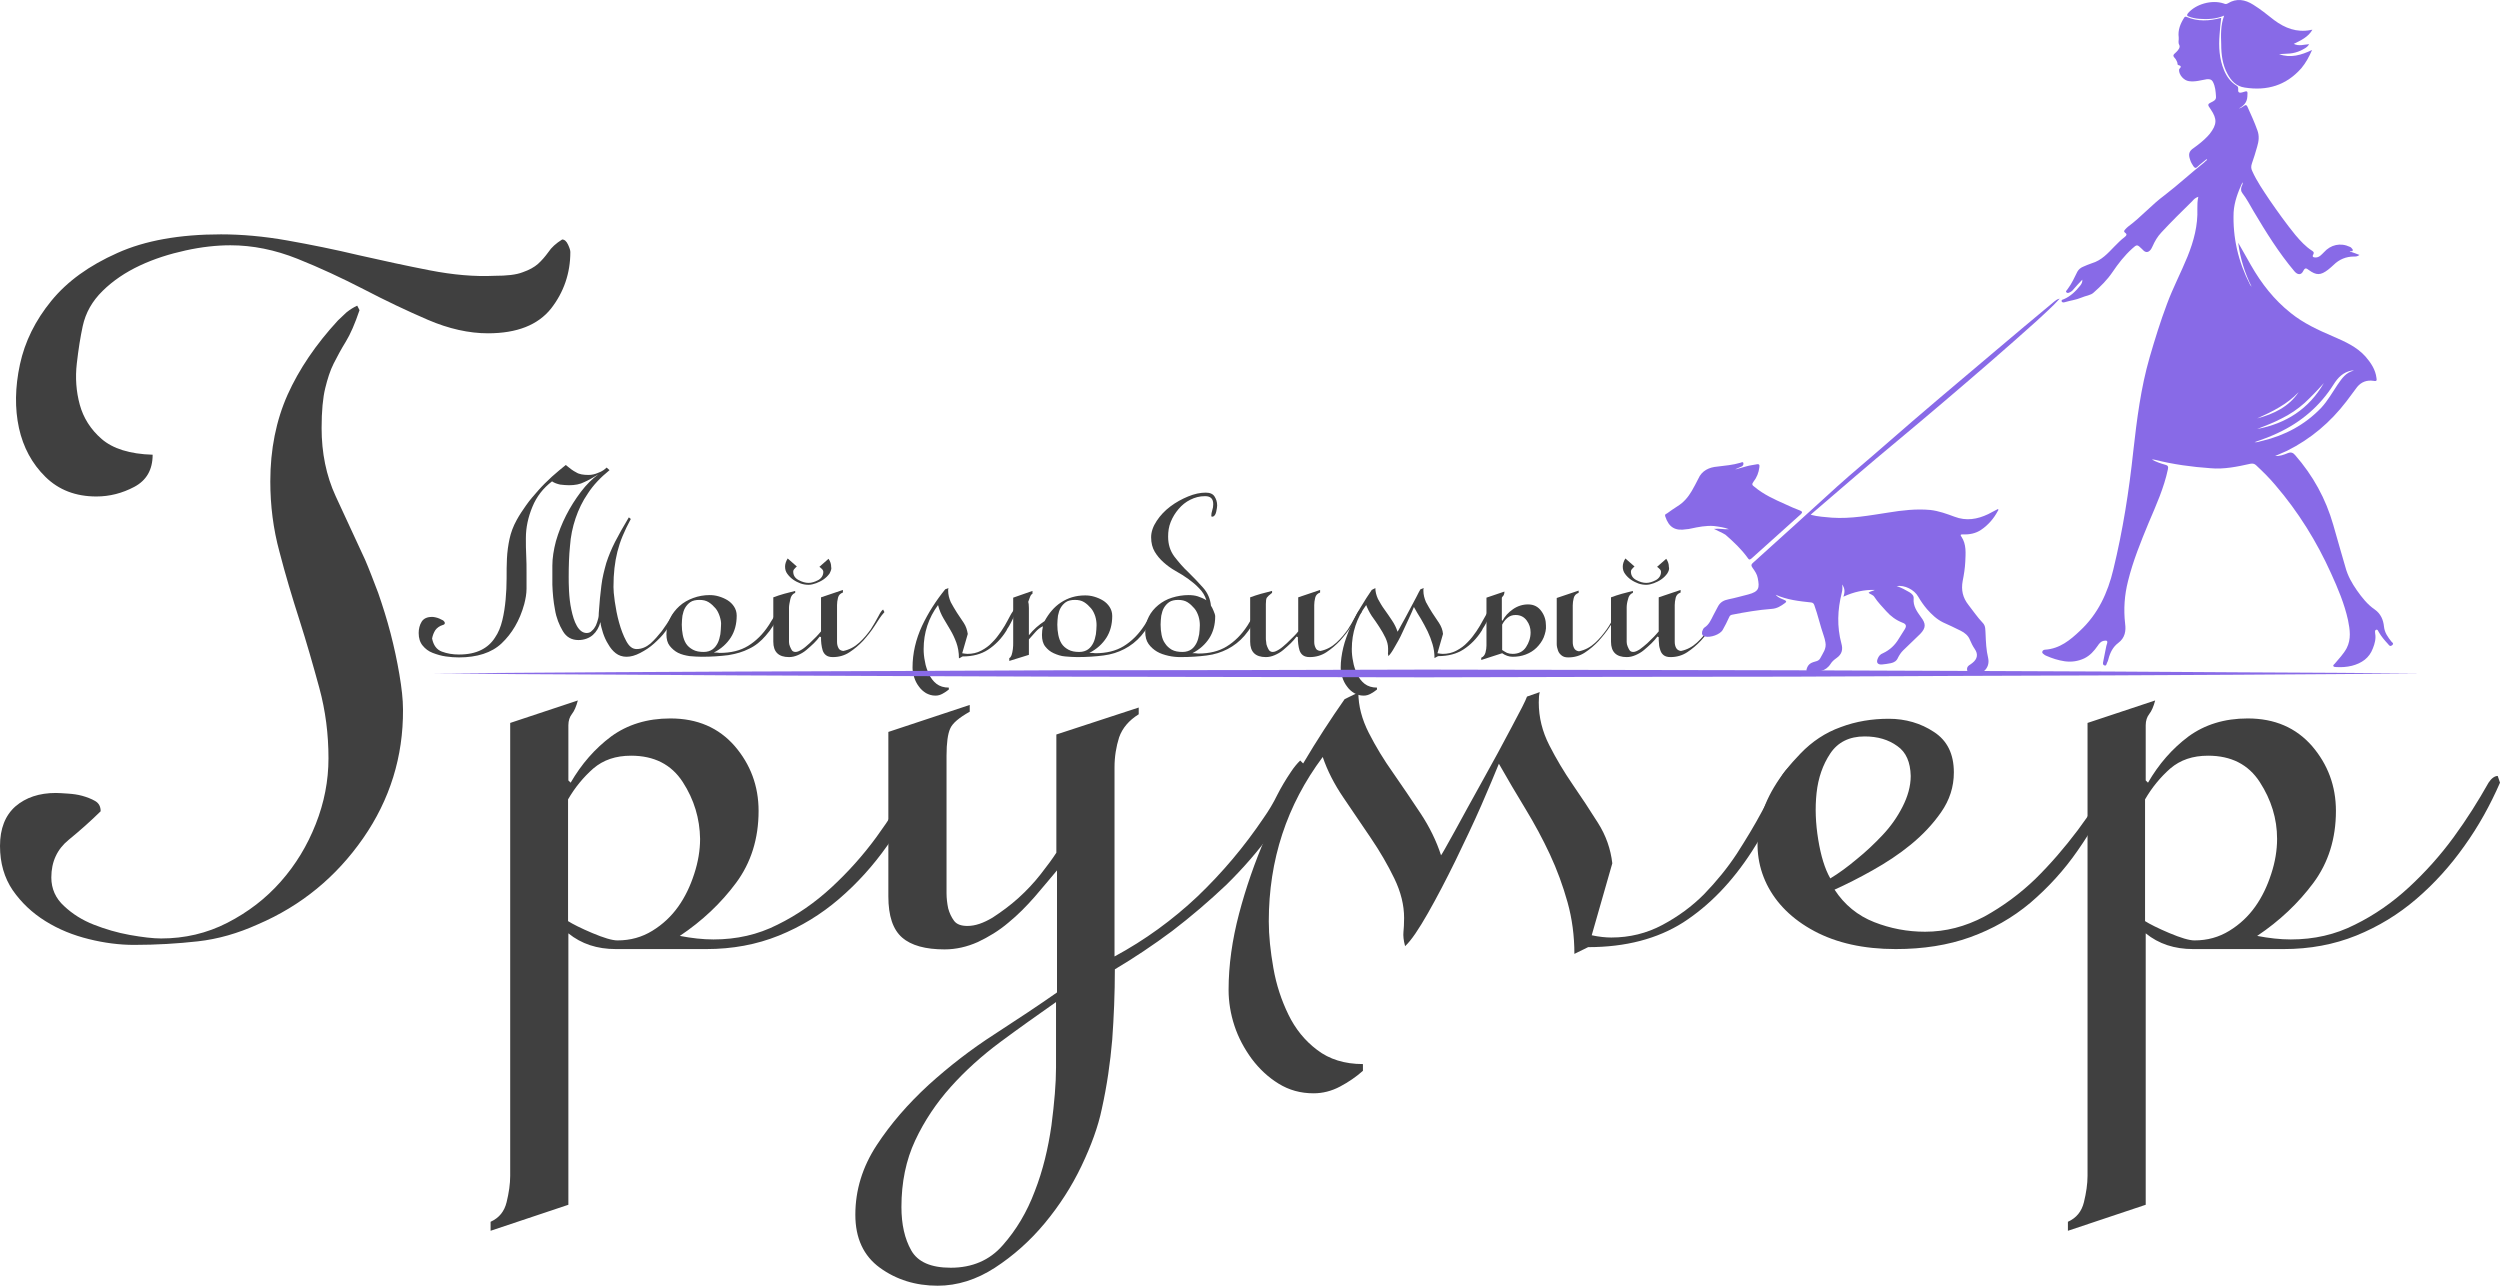 <?xml version="1.0" encoding="UTF-8"?> <svg xmlns="http://www.w3.org/2000/svg" width="140" height="72" viewBox="0 0 140 72" fill="none"> <path d="M20.335 46.942C18.834 49.101 16.875 50.72 14.441 51.763C13.325 52.267 12.208 52.59 11.073 52.716C9.939 52.842 8.749 52.914 7.504 52.914C6.699 52.914 5.839 52.806 4.978 52.59C4.1 52.374 3.295 52.051 2.544 51.583C1.794 51.115 1.19 50.54 0.714 49.856C0.238 49.155 0 48.327 0 47.374C0 46.402 0.293 45.665 0.86 45.161C1.446 44.658 2.196 44.406 3.13 44.406C3.295 44.406 3.532 44.424 3.807 44.442C4.082 44.46 4.356 44.496 4.612 44.568C4.869 44.64 5.107 44.73 5.326 44.855C5.546 44.981 5.637 45.179 5.637 45.431C5.088 45.971 4.484 46.51 3.844 47.032C3.203 47.554 2.874 48.255 2.874 49.137C2.874 49.766 3.112 50.306 3.587 50.738C4.063 51.187 4.612 51.529 5.253 51.781C5.894 52.033 6.571 52.231 7.266 52.357C7.98 52.483 8.566 52.554 9.023 52.554C10.341 52.554 11.586 52.267 12.739 51.673C13.892 51.079 14.88 50.324 15.722 49.37C16.564 48.417 17.205 47.356 17.681 46.151C18.157 44.945 18.395 43.722 18.395 42.463C18.395 41.114 18.23 39.801 17.882 38.524C17.534 37.246 17.168 35.969 16.766 34.71C16.363 33.451 15.979 32.174 15.649 30.897C15.301 29.619 15.137 28.306 15.137 26.957C15.137 25.158 15.466 23.539 16.107 22.1C16.747 20.679 17.681 19.294 18.925 17.945C19.053 17.819 19.218 17.675 19.401 17.495C19.603 17.333 19.804 17.207 20.005 17.117L20.133 17.369C19.877 18.125 19.621 18.718 19.365 19.132C19.108 19.546 18.889 19.96 18.687 20.355C18.486 20.751 18.34 21.219 18.212 21.741C18.083 22.262 18.01 23.018 18.01 23.971C18.01 25.356 18.266 26.633 18.797 27.785C19.328 28.936 19.877 30.123 20.445 31.346C20.664 31.85 20.902 32.48 21.177 33.199C21.433 33.937 21.671 34.692 21.872 35.466C22.073 36.239 22.238 37.013 22.366 37.768C22.494 38.524 22.568 39.171 22.568 39.729C22.586 42.373 21.835 44.783 20.335 46.942ZM30.859 17.279C30.127 18.197 28.955 18.665 27.326 18.665C26.265 18.665 25.13 18.413 23.959 17.909C22.787 17.405 21.579 16.83 20.371 16.2C19.145 15.57 17.919 14.995 16.656 14.491C15.393 13.988 14.148 13.736 12.904 13.736C12.135 13.736 11.293 13.826 10.396 14.024C9.499 14.221 8.639 14.491 7.834 14.869C7.028 15.247 6.333 15.714 5.747 16.29C5.161 16.866 4.795 17.513 4.631 18.269C4.503 18.862 4.393 19.546 4.301 20.355C4.21 21.147 4.265 21.92 4.466 22.658C4.667 23.395 5.07 24.043 5.692 24.583C6.315 25.122 7.266 25.428 8.548 25.464C8.548 26.309 8.2 26.903 7.523 27.263C6.845 27.623 6.132 27.803 5.399 27.803C4.246 27.803 3.295 27.443 2.544 26.705C1.794 25.968 1.3 25.05 1.062 23.971C0.824 22.874 0.842 21.687 1.116 20.409C1.391 19.132 1.977 17.945 2.874 16.848C3.77 15.75 4.997 14.869 6.571 14.168C8.127 13.466 10.067 13.124 12.373 13.124C13.526 13.124 14.771 13.232 16.088 13.466C17.406 13.7 18.742 13.97 20.097 14.293C21.451 14.599 22.769 14.887 24.069 15.139C25.368 15.391 26.576 15.499 27.692 15.445C28.37 15.445 28.901 15.391 29.267 15.247C29.633 15.121 29.925 14.959 30.127 14.779C30.346 14.581 30.529 14.365 30.712 14.114C30.877 13.862 31.134 13.628 31.481 13.412C31.609 13.412 31.719 13.502 31.811 13.7C31.902 13.898 31.939 14.024 31.939 14.114C31.939 15.301 31.573 16.362 30.859 17.279Z" fill="#404040"></path> <path d="M49.675 47.374C48.888 48.489 47.991 49.479 46.984 50.342C45.977 51.206 44.861 51.889 43.616 52.393C42.372 52.896 41.017 53.148 39.553 53.148H34.483C33.44 53.148 32.561 52.86 31.829 52.267V67.467L27.473 68.924V68.42C27.949 68.204 28.242 67.845 28.37 67.323C28.498 66.801 28.571 66.298 28.571 65.848V40.484L32.36 39.225C32.268 39.567 32.158 39.819 32.03 39.981C31.902 40.143 31.829 40.359 31.829 40.61V43.704L31.957 43.83C32.561 42.787 33.312 41.924 34.227 41.24C35.142 40.575 36.24 40.233 37.54 40.233C39.059 40.233 40.248 40.754 41.145 41.78C42.024 42.805 42.481 44.01 42.481 45.413C42.481 46.96 42.06 48.309 41.218 49.443C40.377 50.576 39.333 51.565 38.07 52.411C38.729 52.537 39.352 52.609 39.956 52.609C41.255 52.609 42.445 52.339 43.543 51.781C44.641 51.242 45.648 50.54 46.563 49.694C47.478 48.849 48.32 47.914 49.071 46.888C49.821 45.863 50.462 44.838 51.029 43.83C51.194 43.578 51.377 43.453 51.541 43.453L51.669 43.83C51.12 45.09 50.48 46.277 49.675 47.374ZM38.235 43.794C37.594 42.805 36.624 42.319 35.343 42.319C34.483 42.319 33.788 42.553 33.22 43.039C32.671 43.525 32.195 44.1 31.811 44.766V51.583C32.067 51.745 32.525 51.979 33.165 52.249C33.806 52.519 34.282 52.663 34.575 52.663C35.307 52.663 35.947 52.483 36.533 52.123C37.119 51.763 37.594 51.313 37.979 50.774C38.363 50.234 38.656 49.623 38.876 48.939C39.095 48.273 39.205 47.608 39.205 46.978C39.187 45.845 38.876 44.784 38.235 43.794Z" fill="#404040"></path> <path d="M72.938 43.183C72.553 44.406 71.986 45.539 71.236 46.583C70.485 47.626 69.625 48.615 68.673 49.551C67.703 50.468 66.696 51.331 65.635 52.141C64.573 52.932 63.493 53.652 62.432 54.282C62.432 55.631 62.377 56.944 62.285 58.221C62.175 59.498 61.992 60.793 61.7 62.106C61.498 63.078 61.114 64.139 60.565 65.29C60.016 66.442 59.32 67.521 58.497 68.51C57.673 69.5 56.739 70.327 55.715 70.993C54.69 71.658 53.61 72 52.511 72C51.267 72 50.187 71.658 49.272 70.993C48.357 70.327 47.899 69.338 47.899 68.025C47.899 66.639 48.302 65.344 49.089 64.139C49.876 62.934 50.846 61.819 51.999 60.757C53.152 59.714 54.378 58.761 55.696 57.915C56.996 57.07 58.167 56.296 59.192 55.577V48.741C58.808 49.209 58.387 49.694 57.947 50.216C57.49 50.738 57.014 51.224 56.465 51.673C55.934 52.123 55.367 52.465 54.763 52.752C54.159 53.022 53.536 53.166 52.896 53.166C51.834 53.166 51.029 52.95 50.517 52.501C50.004 52.051 49.748 51.295 49.748 50.198V40.988L54.305 39.477V39.855C53.701 40.197 53.335 40.502 53.207 40.808C53.079 41.096 53.006 41.6 53.006 42.319V49.191C53.006 49.407 53.006 49.676 53.006 50.018C53.006 50.306 53.042 50.594 53.097 50.864C53.17 51.134 53.28 51.367 53.427 51.565C53.573 51.763 53.829 51.853 54.177 51.853C54.616 51.853 55.074 51.691 55.587 51.385C56.081 51.062 56.575 50.702 57.032 50.288C57.49 49.874 57.911 49.425 58.277 48.957C58.643 48.489 58.936 48.094 59.156 47.752V41.132L63.768 39.621V39.999C63.219 40.341 62.853 40.772 62.67 41.294C62.505 41.816 62.413 42.373 62.413 42.967V53.562C64.116 52.645 65.671 51.511 67.062 50.198C68.454 48.867 69.68 47.41 70.76 45.809C71.052 45.395 71.309 44.964 71.528 44.514C71.748 44.082 72.004 43.651 72.297 43.219C72.462 42.967 72.645 42.751 72.81 42.589L73.066 42.841L72.938 43.183ZM59.137 56.116C58.112 56.836 57.069 57.573 56.026 58.347C54.983 59.12 54.049 59.966 53.244 60.865C52.438 61.765 51.761 62.772 51.249 63.869C50.736 64.966 50.48 66.208 50.48 67.593C50.48 68.564 50.663 69.374 51.029 70.021C51.395 70.669 52.127 70.993 53.244 70.993C54.433 70.993 55.422 70.579 56.154 69.733C56.904 68.888 57.508 67.881 57.947 66.711C58.405 65.542 58.698 64.301 58.881 63.024C59.046 61.747 59.137 60.667 59.137 59.786V56.116Z" fill="#404040"></path> <path d="M99.99 44.136C99.825 44.55 99.624 44.981 99.404 45.431C99.184 45.863 98.946 46.295 98.69 46.726C98.434 47.14 98.251 47.464 98.105 47.68C96.988 49.407 95.707 50.72 94.261 51.655C92.815 52.573 91.04 53.04 88.935 53.04L88.166 53.418C88.166 52.411 88.038 51.439 87.781 50.522C87.525 49.605 87.196 48.705 86.793 47.842C86.391 46.978 85.933 46.133 85.42 45.287C84.908 44.442 84.414 43.614 83.938 42.769C83.718 43.309 83.389 44.1 82.95 45.107C82.51 46.115 82.016 47.14 81.504 48.201C80.991 49.245 80.479 50.234 79.966 51.133C79.454 52.033 79.033 52.663 78.685 52.986C78.593 52.645 78.575 52.393 78.593 52.195C78.612 51.997 78.63 51.745 78.63 51.403C78.63 50.684 78.447 49.946 78.081 49.191C77.715 48.435 77.276 47.68 76.763 46.924C76.251 46.169 75.738 45.413 75.226 44.658C74.713 43.902 74.329 43.147 74.073 42.391C72.059 45.089 71.052 48.147 71.052 51.601C71.052 52.393 71.144 53.274 71.309 54.209C71.474 55.163 71.766 56.026 72.151 56.818C72.535 57.609 73.066 58.275 73.761 58.797C74.439 59.318 75.299 59.588 76.324 59.588V59.966C75.939 60.307 75.519 60.595 75.043 60.847C74.567 61.099 74.073 61.225 73.56 61.225C72.828 61.225 72.187 61.045 71.602 60.685C71.016 60.325 70.522 59.858 70.101 59.3C69.68 58.724 69.35 58.113 69.131 57.447C68.911 56.782 68.801 56.098 68.801 55.433C68.801 54.048 69.003 52.627 69.387 51.169C69.771 49.712 70.266 48.291 70.87 46.888C71.474 45.485 72.169 44.118 72.956 42.787C73.743 41.456 74.53 40.251 75.299 39.153L76.068 38.776C76.068 39.531 76.269 40.287 76.653 41.042C77.038 41.798 77.495 42.553 78.008 43.273C78.52 44.01 79.033 44.766 79.545 45.539C80.058 46.313 80.442 47.104 80.698 47.896C80.735 47.86 80.991 47.41 81.467 46.547C81.943 45.683 82.455 44.73 83.041 43.686C83.627 42.643 84.157 41.654 84.652 40.718C85.146 39.801 85.439 39.225 85.512 39.009L86.226 38.758C86.189 38.883 86.171 39.081 86.171 39.333C86.171 40.179 86.372 40.97 86.757 41.726C87.141 42.481 87.58 43.219 88.074 43.938C88.569 44.658 89.044 45.377 89.484 46.079C89.941 46.798 90.198 47.554 90.289 48.345L89.136 52.375C89.557 52.465 89.923 52.501 90.234 52.501C91.259 52.501 92.211 52.267 93.089 51.799C93.968 51.331 94.755 50.756 95.432 50.072C96.109 49.371 96.732 48.615 97.263 47.806C97.793 46.978 98.251 46.223 98.635 45.503C99.02 44.784 99.349 44.19 99.624 43.704C99.898 43.219 100.118 42.967 100.301 42.913V43.165C100.264 43.398 100.173 43.722 99.99 44.136Z" fill="#404040"></path> <path d="M116.353 47.626C115.584 48.741 114.687 49.712 113.699 50.558C112.692 51.403 111.575 52.033 110.331 52.483C109.086 52.932 107.695 53.148 106.158 53.148C104.364 53.148 102.845 52.806 101.6 52.141C100.356 51.475 99.477 50.594 98.946 49.532C98.416 48.453 98.287 47.284 98.562 46.007C98.837 44.73 99.605 43.452 100.832 42.193C101.472 41.528 102.223 41.024 103.083 40.718C103.943 40.394 104.84 40.251 105.773 40.251C106.707 40.251 107.567 40.502 108.299 40.988C109.05 41.474 109.416 42.229 109.416 43.255C109.416 44.064 109.178 44.801 108.702 45.485C108.226 46.169 107.659 46.762 107 47.302C106.341 47.842 105.627 48.309 104.858 48.741C104.09 49.173 103.376 49.532 102.735 49.82C103.284 50.666 104.035 51.277 104.95 51.637C105.865 51.997 106.817 52.177 107.805 52.177C108.958 52.177 110.056 51.889 111.118 51.331C112.161 50.756 113.113 50.054 113.973 49.227C114.833 48.381 115.62 47.464 116.353 46.492C117.085 45.503 117.707 44.568 118.22 43.686L118.421 44.136C117.799 45.341 117.121 46.528 116.353 47.626ZM106.249 41.779C105.755 41.42 105.151 41.24 104.419 41.24C103.559 41.24 102.918 41.564 102.497 42.193C102.076 42.823 101.82 43.56 101.728 44.406C101.637 45.251 101.674 46.115 101.82 47.014C101.966 47.913 102.186 48.651 102.497 49.191C102.973 48.903 103.467 48.543 103.98 48.111C104.492 47.698 104.968 47.248 105.426 46.762C105.883 46.277 106.249 45.755 106.542 45.179C106.835 44.604 107 44.028 107 43.452C106.981 42.679 106.743 42.121 106.249 41.779Z" fill="#404040"></path> <path d="M138.005 47.374C137.218 48.489 136.321 49.479 135.315 50.342C134.308 51.206 133.191 51.889 131.947 52.393C130.702 52.896 129.348 53.148 127.883 53.148H122.814C121.77 53.148 120.892 52.86 120.16 52.267V67.467L115.803 68.924V68.42C116.279 68.204 116.572 67.845 116.7 67.323C116.828 66.801 116.902 66.298 116.902 65.848V40.484L120.69 39.225C120.599 39.567 120.489 39.819 120.361 39.981C120.233 40.143 120.16 40.359 120.16 40.61V43.704L120.288 43.83C120.892 42.787 121.642 41.924 122.557 41.24C123.472 40.575 124.571 40.233 125.87 40.233C127.389 40.233 128.579 40.754 129.476 41.78C130.354 42.805 130.812 44.01 130.812 45.413C130.812 46.96 130.391 48.309 129.549 49.443C128.707 50.576 127.664 51.565 126.401 52.411C127.06 52.537 127.682 52.609 128.286 52.609C129.586 52.609 130.775 52.339 131.874 51.781C132.972 51.242 133.978 50.54 134.894 49.694C135.809 48.849 136.651 47.914 137.401 46.888C138.151 45.863 138.792 44.838 139.359 43.83C139.524 43.578 139.707 43.453 139.872 43.453L140 43.83C139.451 45.09 138.792 46.277 138.005 47.374ZM126.547 43.794C125.907 42.805 124.937 42.319 123.655 42.319C122.795 42.319 122.1 42.553 121.532 43.039C120.983 43.525 120.507 44.1 120.123 44.766V51.583C120.379 51.745 120.837 51.979 121.477 52.249C122.118 52.519 122.594 52.663 122.887 52.663C123.619 52.663 124.259 52.483 124.845 52.123C125.431 51.763 125.907 51.313 126.291 50.774C126.675 50.234 126.968 49.623 127.188 48.939C127.408 48.273 127.517 47.608 127.517 46.978C127.517 45.845 127.188 44.784 126.547 43.794Z" fill="#404040"></path> <path d="M37.649 34.674C37.576 34.89 37.448 35.124 37.265 35.358C37.082 35.61 36.862 35.825 36.624 36.041C36.386 36.257 36.13 36.419 35.855 36.563C35.581 36.707 35.325 36.779 35.087 36.779C34.849 36.779 34.648 36.707 34.483 36.581C34.318 36.455 34.172 36.275 34.062 36.077C33.934 35.879 33.842 35.663 33.769 35.448C33.696 35.214 33.641 35.016 33.623 34.836C33.549 35.124 33.403 35.376 33.202 35.556C33 35.736 32.707 35.843 32.396 35.843C32.012 35.843 31.719 35.681 31.518 35.34C31.316 34.998 31.152 34.602 31.078 34.135C30.987 33.667 30.95 33.217 30.932 32.749C30.932 32.282 30.932 31.922 30.932 31.67C30.932 31.256 31.005 30.789 31.133 30.303C31.28 29.799 31.463 29.332 31.701 28.864C31.939 28.396 32.213 27.965 32.524 27.551C32.836 27.137 33.165 26.813 33.513 26.561C33.238 26.723 32.982 26.885 32.726 26.993C32.488 27.119 32.195 27.173 31.865 27.173C31.701 27.173 31.536 27.155 31.371 27.137C31.206 27.101 31.042 27.047 30.914 26.957C30.419 27.335 30.053 27.803 29.816 28.378C29.578 28.954 29.449 29.529 29.449 30.141C29.449 30.465 29.449 30.789 29.468 31.113C29.486 31.436 29.486 31.742 29.486 32.084C29.486 32.372 29.486 32.678 29.486 32.965C29.486 33.253 29.431 33.541 29.358 33.829C29.102 34.764 28.662 35.484 28.095 36.023C27.528 36.563 26.704 36.815 25.697 36.815C25.459 36.815 25.221 36.797 24.965 36.761C24.709 36.725 24.471 36.653 24.233 36.563C23.995 36.473 23.812 36.329 23.666 36.149C23.519 35.969 23.446 35.736 23.446 35.448C23.446 35.214 23.501 34.998 23.611 34.818C23.721 34.638 23.922 34.548 24.178 34.548C24.233 34.548 24.288 34.548 24.361 34.566C24.434 34.584 24.526 34.602 24.599 34.638C24.672 34.674 24.746 34.71 24.819 34.746C24.874 34.8 24.91 34.836 24.91 34.89C24.91 34.944 24.874 34.98 24.8 34.998C24.617 35.052 24.471 35.16 24.38 35.286C24.288 35.43 24.233 35.574 24.197 35.754C24.27 36.131 24.453 36.383 24.746 36.491C25.038 36.599 25.35 36.653 25.697 36.653C26.21 36.653 26.613 36.563 26.942 36.401C27.271 36.239 27.528 36.005 27.711 35.718C27.912 35.43 28.04 35.106 28.132 34.728C28.223 34.35 28.278 33.973 28.315 33.577C28.351 33.181 28.37 32.785 28.37 32.39C28.37 31.994 28.37 31.634 28.388 31.292C28.406 30.897 28.461 30.519 28.534 30.177C28.608 29.835 28.736 29.476 28.937 29.116C29.083 28.846 29.266 28.576 29.468 28.288C29.669 28 29.907 27.731 30.145 27.461C30.383 27.191 30.639 26.939 30.914 26.687C31.188 26.453 31.426 26.238 31.682 26.04C31.902 26.22 32.085 26.364 32.268 26.453C32.433 26.561 32.671 26.597 32.964 26.597C33.128 26.597 33.311 26.561 33.513 26.471C33.714 26.4 33.861 26.292 33.97 26.184L34.135 26.328C33.623 26.741 33.22 27.173 32.927 27.623C32.616 28.073 32.396 28.54 32.231 29.026C32.067 29.512 31.957 30.033 31.92 30.573C31.865 31.113 31.847 31.688 31.847 32.318C31.847 32.48 31.847 32.749 31.865 33.091C31.884 33.433 31.92 33.793 31.994 34.135C32.067 34.476 32.158 34.8 32.305 35.052C32.451 35.304 32.634 35.448 32.854 35.448C32.964 35.448 33.074 35.412 33.147 35.322C33.238 35.25 33.311 35.142 33.366 35.034C33.421 34.908 33.458 34.8 33.494 34.656C33.531 34.53 33.531 34.422 33.531 34.332C33.568 33.739 33.623 33.235 33.678 32.785C33.732 32.336 33.842 31.922 33.952 31.526C34.08 31.131 34.245 30.735 34.446 30.339C34.648 29.943 34.904 29.494 35.215 28.972L35.325 29.062C35.142 29.404 34.995 29.709 34.867 30.015C34.739 30.321 34.648 30.609 34.574 30.897C34.501 31.184 34.446 31.49 34.41 31.814C34.373 32.138 34.355 32.48 34.355 32.875C34.355 33.037 34.373 33.307 34.428 33.685C34.483 34.063 34.556 34.458 34.666 34.854C34.776 35.25 34.904 35.592 35.069 35.897C35.233 36.203 35.416 36.347 35.654 36.347C35.929 36.347 36.185 36.239 36.423 36.041C36.661 35.825 36.862 35.592 37.063 35.34C37.246 35.088 37.411 34.836 37.558 34.602C37.686 34.368 37.796 34.242 37.887 34.206L37.649 34.674Z" fill="#404040"></path> <path d="M42.884 35.592C42.61 35.915 42.298 36.167 41.951 36.329C41.603 36.509 41.219 36.617 40.779 36.689C40.34 36.743 39.864 36.779 39.297 36.779C39.077 36.779 38.858 36.761 38.62 36.743C38.382 36.707 38.162 36.653 37.979 36.563C37.796 36.473 37.631 36.329 37.503 36.167C37.375 36.005 37.32 35.789 37.32 35.52C37.32 35.196 37.393 34.908 37.521 34.638C37.65 34.368 37.833 34.134 38.052 33.937C38.272 33.739 38.528 33.595 38.821 33.487C39.114 33.379 39.425 33.325 39.736 33.325C39.901 33.325 40.066 33.343 40.249 33.397C40.432 33.451 40.596 33.523 40.743 33.613C40.889 33.703 41.017 33.829 41.109 33.972C41.2 34.116 41.255 34.278 41.255 34.476C41.255 34.944 41.145 35.358 40.926 35.699C40.706 36.041 40.395 36.329 39.974 36.545C40.029 36.545 40.084 36.545 40.139 36.545C40.194 36.545 40.249 36.563 40.303 36.563C40.926 36.563 41.457 36.437 41.896 36.167C42.335 35.897 42.719 35.52 43.049 35.016C43.067 34.998 43.104 34.926 43.159 34.836C43.214 34.746 43.287 34.638 43.342 34.548C43.397 34.44 43.47 34.35 43.525 34.278C43.58 34.188 43.616 34.152 43.635 34.134C43.653 34.152 43.653 34.188 43.671 34.224C43.69 34.26 43.69 34.296 43.671 34.332C43.433 34.854 43.177 35.268 42.884 35.592ZM40.303 34.512C40.249 34.35 40.175 34.188 40.066 34.062C39.956 33.937 39.828 33.811 39.681 33.721C39.535 33.631 39.37 33.595 39.169 33.595C38.967 33.595 38.784 33.631 38.656 33.721C38.528 33.811 38.437 33.919 38.363 34.044C38.29 34.17 38.254 34.314 38.217 34.476C38.199 34.638 38.18 34.8 38.18 34.98C38.18 35.178 38.199 35.376 38.235 35.556C38.272 35.735 38.327 35.897 38.418 36.041C38.51 36.185 38.638 36.293 38.803 36.383C38.967 36.473 39.169 36.509 39.407 36.509C39.608 36.509 39.773 36.455 39.901 36.365C40.029 36.275 40.12 36.149 40.194 36.005C40.267 35.861 40.303 35.699 40.34 35.52C40.358 35.34 40.377 35.178 40.377 35.016C40.395 34.854 40.358 34.692 40.303 34.512Z" fill="#404040"></path> <path d="M48.979 35.052C48.796 35.34 48.576 35.61 48.338 35.879C48.1 36.131 47.844 36.347 47.569 36.527C47.295 36.707 46.984 36.797 46.636 36.797C46.471 36.797 46.343 36.761 46.252 36.689C46.16 36.617 46.105 36.527 46.069 36.419C46.032 36.311 46.014 36.185 45.995 36.059C45.977 35.933 45.977 35.807 45.977 35.681L45.904 35.646C45.812 35.772 45.703 35.897 45.575 36.023C45.446 36.149 45.3 36.275 45.154 36.401C45.007 36.527 44.842 36.617 44.678 36.689C44.513 36.761 44.348 36.797 44.184 36.797C43.598 36.797 43.305 36.509 43.305 35.933V33.451C43.506 33.379 43.708 33.307 43.909 33.253C44.11 33.199 44.33 33.145 44.531 33.091V33.199C44.385 33.253 44.293 33.379 44.257 33.559C44.22 33.739 44.184 33.901 44.184 34.027V35.736C44.184 35.789 44.184 35.861 44.184 35.951C44.184 36.041 44.202 36.113 44.238 36.203C44.275 36.293 44.312 36.365 44.348 36.419C44.385 36.473 44.458 36.509 44.55 36.509C44.659 36.509 44.769 36.455 44.916 36.365C45.062 36.275 45.19 36.149 45.337 36.023C45.465 35.897 45.593 35.772 45.721 35.646C45.831 35.52 45.922 35.43 45.977 35.358V33.451L47.203 33.037V33.181C47.057 33.235 46.965 33.325 46.929 33.469C46.892 33.613 46.874 33.757 46.874 33.883V35.933C46.874 36.059 46.892 36.167 46.947 36.275C46.984 36.383 47.094 36.437 47.222 36.455C47.569 36.383 47.862 36.221 48.119 35.987C48.375 35.754 48.576 35.502 48.759 35.25C48.924 34.98 49.07 34.746 49.18 34.53C49.29 34.314 49.382 34.17 49.455 34.135L49.528 34.279C49.327 34.494 49.162 34.764 48.979 35.052ZM46.453 32.12C46.361 32.246 46.252 32.354 46.124 32.444C45.995 32.534 45.849 32.605 45.703 32.66C45.556 32.714 45.41 32.749 45.282 32.749C45.135 32.749 45.007 32.731 44.842 32.678C44.696 32.623 44.55 32.552 44.421 32.462C44.293 32.372 44.184 32.264 44.092 32.138C44 32.012 43.964 31.886 43.964 31.724C43.964 31.58 44.019 31.418 44.11 31.274L44.623 31.724C44.586 31.76 44.531 31.796 44.495 31.85C44.44 31.904 44.421 31.958 44.421 32.012C44.421 32.21 44.513 32.372 44.714 32.48C44.916 32.588 45.099 32.642 45.282 32.642C45.446 32.642 45.629 32.588 45.831 32.48C46.014 32.372 46.105 32.21 46.105 32.03C46.105 31.976 46.087 31.922 46.032 31.868C45.977 31.814 45.941 31.778 45.886 31.742L46.398 31.292C46.508 31.454 46.545 31.598 46.545 31.742C46.581 31.85 46.526 31.976 46.453 32.12Z" fill="#404040"></path> <path d="M56.831 34.386C56.794 34.494 56.739 34.62 56.684 34.728C56.63 34.854 56.556 34.962 56.502 35.07C56.428 35.178 56.373 35.268 56.355 35.322C56.062 35.789 55.714 36.131 55.33 36.383C54.946 36.635 54.47 36.761 53.902 36.761L53.701 36.869C53.701 36.527 53.646 36.239 53.555 35.987C53.463 35.736 53.353 35.502 53.225 35.286C53.097 35.07 52.969 34.854 52.841 34.638C52.713 34.422 52.603 34.17 52.53 33.883C51.999 34.602 51.724 35.43 51.724 36.347C51.724 36.563 51.743 36.797 51.798 37.049C51.834 37.3 51.926 37.534 52.017 37.75C52.127 37.966 52.255 38.146 52.438 38.29C52.621 38.434 52.859 38.506 53.134 38.506V38.614C53.024 38.704 52.914 38.776 52.786 38.847C52.658 38.919 52.53 38.955 52.383 38.955C52.182 38.955 52.017 38.901 51.852 38.812C51.706 38.721 51.56 38.596 51.45 38.434C51.34 38.29 51.248 38.11 51.194 37.93C51.139 37.75 51.102 37.57 51.102 37.39C51.102 36.581 51.285 35.807 51.633 35.052C51.981 34.314 52.42 33.631 52.932 33.001L53.115 32.929C53.097 32.965 53.097 33.019 53.097 33.073C53.097 33.307 53.152 33.505 53.243 33.721C53.353 33.919 53.463 34.117 53.591 34.314C53.719 34.512 53.847 34.692 53.976 34.89C54.104 35.088 54.159 35.286 54.195 35.502L53.884 36.581C53.994 36.599 54.104 36.617 54.177 36.617C54.452 36.617 54.708 36.563 54.946 36.437C55.184 36.311 55.385 36.167 55.568 35.969C55.751 35.789 55.916 35.574 56.062 35.358C56.209 35.142 56.337 34.926 56.428 34.746C56.538 34.548 56.611 34.386 56.703 34.261C56.776 34.135 56.831 34.063 56.886 34.045V34.117C56.904 34.188 56.886 34.278 56.831 34.386Z" fill="#404040"></path> <path d="M63.914 35.592C63.64 35.915 63.31 36.167 62.962 36.347C62.615 36.527 62.23 36.653 61.791 36.707C61.37 36.761 60.876 36.797 60.327 36.797C60.107 36.797 59.888 36.779 59.65 36.761C59.412 36.743 59.21 36.671 59.009 36.581C58.808 36.491 58.661 36.365 58.533 36.203C58.405 36.041 58.35 35.825 58.35 35.556C58.35 35.394 58.368 35.232 58.405 35.07C58.24 35.142 58.094 35.268 57.984 35.394C57.856 35.538 57.746 35.663 57.618 35.807V36.671L56.52 37.013V36.851C56.575 36.833 56.611 36.779 56.648 36.689C56.684 36.581 56.703 36.473 56.721 36.347C56.739 36.221 56.739 36.095 56.739 35.987C56.739 35.861 56.739 35.789 56.739 35.754V33.469L57.819 33.091V33.253C57.764 33.271 57.709 33.343 57.673 33.451C57.636 33.559 57.6 33.649 57.581 33.703C57.6 33.757 57.618 33.865 57.618 34.045C57.618 34.206 57.618 34.404 57.618 34.602C57.618 34.8 57.618 34.998 57.618 35.178C57.618 35.358 57.618 35.502 57.618 35.574C57.874 35.25 58.167 34.998 58.496 34.782C58.734 34.35 59.027 33.991 59.412 33.739C59.796 33.487 60.235 33.343 60.766 33.343C60.931 33.343 61.096 33.361 61.279 33.415C61.462 33.469 61.626 33.541 61.773 33.631C61.919 33.721 62.047 33.847 62.139 33.991C62.23 34.135 62.285 34.296 62.285 34.494C62.285 34.962 62.175 35.376 61.956 35.718C61.736 36.059 61.425 36.347 61.004 36.563C61.059 36.563 61.114 36.563 61.169 36.563C61.224 36.563 61.279 36.581 61.334 36.581C61.956 36.581 62.487 36.455 62.926 36.185C63.365 35.915 63.749 35.538 64.079 35.034C64.097 35.016 64.134 34.944 64.189 34.854C64.244 34.764 64.317 34.656 64.372 34.566C64.427 34.458 64.5 34.368 64.555 34.296C64.61 34.206 64.646 34.17 64.665 34.153C64.683 34.17 64.683 34.206 64.701 34.242C64.719 34.278 64.719 34.314 64.701 34.35C64.463 34.854 64.189 35.268 63.914 35.592ZM61.334 34.512C61.279 34.35 61.205 34.188 61.096 34.063C60.986 33.937 60.858 33.811 60.711 33.721C60.565 33.631 60.4 33.595 60.199 33.595C59.997 33.595 59.814 33.631 59.686 33.721C59.558 33.811 59.467 33.919 59.393 34.045C59.32 34.17 59.283 34.314 59.247 34.476C59.229 34.638 59.21 34.8 59.21 34.98C59.21 35.178 59.229 35.376 59.265 35.556C59.302 35.736 59.357 35.897 59.448 36.041C59.54 36.185 59.668 36.293 59.833 36.383C59.997 36.473 60.199 36.509 60.437 36.509C60.638 36.509 60.803 36.455 60.931 36.365C61.059 36.275 61.151 36.149 61.224 36.005C61.297 35.861 61.334 35.7 61.37 35.52C61.388 35.34 61.407 35.178 61.407 35.016C61.407 34.854 61.388 34.692 61.334 34.512Z" fill="#404040"></path> <path d="M69.698 35.592C69.424 35.915 69.094 36.167 68.746 36.347C68.399 36.527 68.014 36.653 67.575 36.707C67.154 36.761 66.66 36.797 66.111 36.797C65.891 36.797 65.671 36.779 65.434 36.725C65.196 36.671 64.976 36.599 64.793 36.491C64.61 36.383 64.445 36.239 64.317 36.059C64.189 35.879 64.134 35.645 64.134 35.376C64.134 35.052 64.207 34.782 64.335 34.53C64.463 34.278 64.647 34.063 64.866 33.883C65.086 33.703 65.342 33.559 65.635 33.469C65.928 33.379 66.239 33.325 66.55 33.325C66.733 33.325 66.916 33.343 67.081 33.397C67.246 33.451 67.41 33.523 67.557 33.613C67.484 33.361 67.337 33.127 67.154 32.947C66.971 32.749 66.77 32.587 66.55 32.426C66.33 32.264 66.093 32.12 65.836 31.976C65.58 31.832 65.36 31.67 65.159 31.49C64.958 31.31 64.793 31.113 64.665 30.897C64.537 30.681 64.463 30.411 64.463 30.087C64.463 29.781 64.573 29.476 64.775 29.17C64.976 28.864 65.232 28.594 65.543 28.36C65.855 28.126 66.184 27.947 66.532 27.803C66.879 27.659 67.209 27.587 67.52 27.587C67.758 27.587 67.923 27.659 68.014 27.803C68.106 27.947 68.161 28.108 68.161 28.306C68.161 28.378 68.142 28.504 68.106 28.666C68.069 28.828 67.996 28.918 67.904 28.936L67.831 28.918C67.831 28.792 67.85 28.684 67.886 28.576C67.923 28.468 67.941 28.36 67.941 28.234C67.941 27.929 67.795 27.785 67.484 27.785C67.172 27.785 66.916 27.857 66.66 27.983C66.404 28.108 66.184 28.288 66.001 28.504C65.818 28.72 65.671 28.954 65.562 29.224C65.452 29.494 65.415 29.763 65.415 30.051C65.415 30.483 65.525 30.843 65.763 31.166C66.001 31.472 66.257 31.778 66.55 32.048C66.843 32.336 67.117 32.623 67.374 32.911C67.63 33.199 67.776 33.541 67.813 33.919C67.868 33.991 67.904 34.081 67.959 34.206C68.014 34.332 68.051 34.44 68.051 34.512C68.051 34.98 67.941 35.394 67.721 35.736C67.502 36.077 67.191 36.365 66.77 36.581C66.825 36.581 66.879 36.581 66.934 36.581C66.989 36.581 67.044 36.599 67.099 36.599C67.721 36.599 68.252 36.473 68.692 36.203C69.131 35.933 69.515 35.556 69.845 35.052C69.863 35.034 69.9 34.962 69.954 34.872C70.009 34.782 70.082 34.674 70.137 34.584C70.192 34.476 70.266 34.386 70.32 34.314C70.375 34.224 70.412 34.188 70.43 34.17C70.449 34.188 70.449 34.224 70.467 34.26C70.485 34.296 70.485 34.332 70.467 34.368C70.247 34.854 69.973 35.268 69.698 35.592ZM67.117 34.512C67.062 34.35 66.989 34.188 66.879 34.063C66.77 33.937 66.641 33.811 66.495 33.721C66.349 33.631 66.166 33.595 65.983 33.595C65.781 33.595 65.598 33.631 65.47 33.721C65.342 33.811 65.251 33.919 65.177 34.045C65.104 34.17 65.067 34.314 65.031 34.476C65.013 34.638 64.994 34.8 64.994 34.98C64.994 35.178 65.013 35.376 65.049 35.556C65.086 35.736 65.141 35.897 65.251 36.041C65.342 36.185 65.47 36.293 65.617 36.383C65.781 36.473 65.983 36.509 66.221 36.509C66.422 36.509 66.587 36.455 66.715 36.365C66.843 36.275 66.934 36.149 67.008 36.005C67.081 35.861 67.117 35.7 67.154 35.52C67.172 35.34 67.191 35.178 67.191 35.016C67.191 34.854 67.172 34.692 67.117 34.512Z" fill="#404040"></path> <path d="M75.683 35.052C75.5 35.34 75.281 35.61 75.043 35.879C74.805 36.131 74.548 36.347 74.274 36.527C73.999 36.707 73.688 36.797 73.34 36.797C73.176 36.797 73.048 36.761 72.956 36.689C72.865 36.617 72.81 36.527 72.773 36.419C72.736 36.311 72.718 36.185 72.7 36.059C72.681 35.933 72.681 35.807 72.681 35.681L72.608 35.645C72.517 35.771 72.407 35.897 72.279 36.023C72.151 36.149 72.004 36.275 71.858 36.401C71.712 36.527 71.547 36.617 71.382 36.689C71.217 36.761 71.052 36.797 70.888 36.797C70.302 36.797 70.009 36.509 70.009 35.933V33.451C70.211 33.379 70.412 33.307 70.613 33.253C70.815 33.199 71.034 33.145 71.236 33.091V33.199C71.071 33.325 70.979 33.415 70.943 33.469C70.906 33.523 70.888 33.649 70.888 33.829V35.736C70.888 35.789 70.888 35.861 70.906 35.951C70.906 36.041 70.924 36.113 70.961 36.203C70.998 36.293 71.034 36.365 71.071 36.419C71.126 36.473 71.181 36.509 71.272 36.509C71.382 36.509 71.492 36.455 71.638 36.365C71.785 36.275 71.913 36.149 72.059 36.023C72.187 35.897 72.316 35.771 72.444 35.645C72.572 35.52 72.645 35.43 72.7 35.358V33.451L73.926 33.037V33.181C73.78 33.235 73.688 33.325 73.652 33.469C73.615 33.613 73.597 33.757 73.597 33.883V35.933C73.597 36.059 73.615 36.167 73.67 36.275C73.707 36.383 73.798 36.437 73.944 36.455C74.292 36.383 74.585 36.221 74.841 35.987C75.097 35.754 75.299 35.502 75.482 35.25C75.647 34.98 75.793 34.746 75.903 34.53C76.013 34.314 76.104 34.17 76.177 34.135L76.251 34.278C76.031 34.494 75.866 34.764 75.683 35.052Z" fill="#404040"></path> <path d="M83.462 34.368C83.407 34.476 83.37 34.602 83.316 34.71C83.261 34.836 83.187 34.944 83.132 35.052C83.059 35.16 83.004 35.25 82.986 35.304C82.693 35.772 82.345 36.113 81.961 36.365C81.577 36.617 81.101 36.743 80.533 36.743L80.332 36.851C80.332 36.581 80.296 36.329 80.222 36.077C80.149 35.825 80.058 35.592 79.948 35.358C79.838 35.124 79.71 34.908 79.582 34.674C79.435 34.44 79.307 34.224 79.179 33.991C79.124 34.135 79.033 34.35 78.904 34.62C78.776 34.89 78.648 35.16 78.52 35.448C78.392 35.736 78.246 35.987 78.099 36.239C77.971 36.473 77.843 36.653 77.751 36.743C77.733 36.653 77.715 36.581 77.733 36.527C77.733 36.473 77.733 36.401 77.733 36.311C77.733 36.113 77.678 35.915 77.587 35.718C77.495 35.52 77.367 35.304 77.239 35.106C77.111 34.908 76.964 34.692 76.818 34.494C76.69 34.296 76.58 34.081 76.507 33.883C75.976 34.602 75.701 35.43 75.701 36.347C75.701 36.563 75.72 36.797 75.775 37.049C75.811 37.3 75.903 37.534 75.994 37.75C76.104 37.966 76.232 38.146 76.415 38.29C76.598 38.434 76.836 38.506 77.111 38.506V38.614C77.001 38.704 76.891 38.776 76.763 38.847C76.635 38.919 76.507 38.955 76.36 38.955C76.159 38.955 75.994 38.901 75.829 38.812C75.683 38.721 75.537 38.596 75.427 38.434C75.317 38.29 75.225 38.11 75.171 37.93C75.116 37.75 75.079 37.57 75.079 37.39C75.079 37.013 75.134 36.635 75.225 36.257C75.317 35.879 75.463 35.484 75.628 35.106C75.793 34.728 75.976 34.368 76.196 34.009C76.415 33.649 76.617 33.325 76.818 33.037L77.019 32.929C77.019 33.127 77.074 33.343 77.166 33.541C77.275 33.739 77.385 33.937 77.532 34.135C77.678 34.332 77.806 34.53 77.953 34.746C78.099 34.962 78.191 35.16 78.264 35.376C78.282 35.358 78.337 35.25 78.465 35.016C78.593 34.782 78.74 34.53 78.886 34.242C79.033 33.955 79.179 33.703 79.307 33.451C79.435 33.199 79.508 33.055 79.545 33.001L79.728 32.929C79.71 32.965 79.71 33.019 79.71 33.073C79.71 33.307 79.765 33.505 79.856 33.721C79.966 33.919 80.076 34.117 80.204 34.314C80.332 34.512 80.46 34.692 80.588 34.89C80.716 35.088 80.79 35.286 80.808 35.502L80.497 36.581C80.607 36.599 80.716 36.617 80.79 36.617C81.064 36.617 81.32 36.563 81.558 36.437C81.796 36.311 81.998 36.167 82.181 35.969C82.364 35.789 82.528 35.574 82.675 35.358C82.821 35.142 82.949 34.926 83.041 34.746C83.151 34.548 83.242 34.386 83.316 34.261C83.389 34.135 83.444 34.063 83.499 34.045V34.117C83.517 34.17 83.499 34.261 83.462 34.368Z" fill="#404040"></path> <path d="M86.445 35.7C86.354 35.915 86.207 36.113 86.043 36.275C85.878 36.437 85.677 36.563 85.439 36.653C85.201 36.743 84.963 36.779 84.707 36.779C84.505 36.779 84.304 36.707 84.121 36.581L82.95 36.959V36.833C83.078 36.779 83.151 36.671 83.187 36.545C83.224 36.401 83.242 36.275 83.242 36.149V33.469L84.249 33.127C84.249 33.253 84.212 33.361 84.121 33.433C84.121 33.451 84.121 33.451 84.103 33.469C84.103 33.487 84.103 33.487 84.103 33.505V34.728L84.139 34.764C84.267 34.512 84.469 34.296 84.725 34.117C84.981 33.937 85.274 33.847 85.567 33.847C85.896 33.847 86.134 33.973 86.317 34.224C86.5 34.476 86.573 34.746 86.573 35.034C86.592 35.232 86.537 35.466 86.445 35.7ZM85.494 34.746C85.347 34.548 85.146 34.44 84.871 34.44C84.688 34.44 84.542 34.494 84.414 34.602C84.286 34.71 84.194 34.836 84.121 34.98V36.401C84.231 36.473 84.322 36.527 84.395 36.563C84.487 36.599 84.597 36.617 84.707 36.617C85.036 36.617 85.292 36.491 85.457 36.239C85.622 35.987 85.713 35.718 85.713 35.412C85.713 35.16 85.64 34.944 85.494 34.746ZM90.161 35.07C89.978 35.358 89.758 35.628 89.52 35.897C89.282 36.149 89.026 36.365 88.751 36.545C88.477 36.725 88.166 36.815 87.818 36.815C87.653 36.815 87.543 36.779 87.452 36.707C87.361 36.635 87.287 36.545 87.251 36.437C87.214 36.329 87.177 36.203 87.177 36.077C87.177 35.951 87.177 35.825 87.177 35.7V33.487L88.404 33.073V33.199C88.257 33.253 88.166 33.343 88.129 33.487C88.093 33.631 88.074 33.775 88.074 33.901V35.951C88.074 36.077 88.093 36.185 88.147 36.293C88.202 36.401 88.294 36.455 88.422 36.473C88.77 36.401 89.063 36.239 89.319 36.005C89.575 35.772 89.776 35.52 89.96 35.268C90.143 35.016 90.271 34.764 90.38 34.548C90.49 34.332 90.582 34.188 90.655 34.153L90.728 34.296C90.527 34.512 90.362 34.782 90.161 35.07Z" fill="#404040"></path> <path d="M95.89 35.052C95.707 35.34 95.487 35.61 95.249 35.879C95.011 36.131 94.755 36.347 94.48 36.527C94.206 36.707 93.895 36.797 93.547 36.797C93.382 36.797 93.254 36.761 93.163 36.689C93.071 36.617 93.016 36.527 92.98 36.419C92.943 36.311 92.906 36.185 92.906 36.059C92.888 35.933 92.888 35.807 92.888 35.681L92.815 35.646C92.723 35.772 92.614 35.897 92.485 36.023C92.357 36.149 92.211 36.275 92.064 36.401C91.918 36.527 91.753 36.617 91.588 36.689C91.424 36.761 91.259 36.797 91.094 36.797C90.509 36.797 90.216 36.509 90.216 35.933V33.451C90.417 33.379 90.618 33.307 90.82 33.253C91.021 33.199 91.241 33.145 91.442 33.091V33.199C91.296 33.253 91.204 33.379 91.168 33.559C91.113 33.739 91.094 33.901 91.094 34.027V35.736C91.094 35.789 91.094 35.861 91.094 35.951C91.094 36.041 91.113 36.113 91.149 36.203C91.186 36.293 91.222 36.365 91.259 36.419C91.296 36.473 91.369 36.509 91.46 36.509C91.57 36.509 91.68 36.455 91.826 36.365C91.955 36.275 92.101 36.149 92.248 36.023C92.376 35.897 92.504 35.772 92.632 35.646C92.742 35.52 92.833 35.43 92.888 35.358V33.451L94.114 33.037V33.181C93.968 33.235 93.876 33.325 93.84 33.469C93.803 33.613 93.785 33.757 93.785 33.883V35.933C93.785 36.059 93.803 36.167 93.858 36.275C93.913 36.383 94.005 36.437 94.133 36.455C94.48 36.383 94.773 36.221 95.029 35.987C95.286 35.754 95.487 35.502 95.67 35.25C95.835 34.98 95.981 34.746 96.091 34.53C96.201 34.314 96.292 34.17 96.366 34.135L96.439 34.279C96.256 34.494 96.073 34.764 95.89 35.052ZM93.364 32.12C93.272 32.246 93.163 32.354 93.034 32.444C92.906 32.534 92.76 32.605 92.614 32.66C92.467 32.714 92.321 32.749 92.193 32.749C92.046 32.749 91.918 32.731 91.753 32.678C91.607 32.623 91.46 32.552 91.332 32.462C91.204 32.372 91.094 32.264 91.003 32.138C90.911 32.012 90.875 31.886 90.875 31.724C90.875 31.58 90.93 31.418 91.021 31.274L91.534 31.724C91.497 31.76 91.442 31.796 91.406 31.85C91.351 31.904 91.332 31.958 91.332 32.012C91.332 32.21 91.424 32.372 91.625 32.48C91.826 32.588 92.01 32.642 92.193 32.642C92.357 32.642 92.54 32.588 92.742 32.48C92.925 32.372 93.016 32.21 93.016 32.03C93.016 31.976 92.998 31.922 92.943 31.868C92.888 31.814 92.852 31.778 92.797 31.742L93.309 31.292C93.419 31.454 93.456 31.598 93.456 31.742C93.492 31.85 93.456 31.976 93.364 32.12Z" fill="#404040"></path> <path d="M116.609 15.661C116.444 15.841 116.279 16.003 116.133 16.182C116.096 16.236 116.041 16.29 115.987 16.326C115.895 16.38 115.785 16.452 115.712 16.362C115.657 16.308 115.767 16.236 115.804 16.164C116.023 15.877 116.17 15.535 116.334 15.211C116.407 15.085 116.517 14.995 116.645 14.941C116.81 14.869 116.975 14.797 117.14 14.743C117.689 14.581 118.036 14.186 118.403 13.808C118.586 13.628 118.769 13.43 118.988 13.268C119.08 13.196 119.135 13.124 119.007 13.034C118.933 12.98 118.933 12.927 119.007 12.854C119.061 12.801 119.116 12.729 119.171 12.693C119.903 12.153 120.489 11.469 121.221 10.93C121.972 10.354 122.667 9.707 123.418 9.113C123.472 9.059 123.527 9.005 123.601 8.951C123.582 8.933 123.582 8.933 123.564 8.915C123.399 9.059 123.216 9.185 123.07 9.329C122.978 9.419 122.923 9.437 122.832 9.311C122.759 9.203 122.685 9.077 122.649 8.951C122.539 8.645 122.576 8.465 122.85 8.286C123.125 8.088 123.399 7.872 123.619 7.638C123.656 7.584 123.71 7.548 123.747 7.494C124.15 6.972 124.168 6.667 123.802 6.127C123.601 5.839 123.601 5.839 123.93 5.677C124.058 5.605 124.113 5.533 124.095 5.389C124.076 5.12 124.058 4.85 123.93 4.598C123.857 4.454 123.747 4.418 123.582 4.436C123.253 4.49 122.923 4.598 122.576 4.544C122.301 4.508 122.027 4.202 122.027 3.932C122.027 3.914 122.027 3.878 122.045 3.86C122.155 3.752 122.155 3.681 121.99 3.645C121.935 3.627 121.935 3.573 121.935 3.519C121.917 3.447 121.88 3.393 121.844 3.321C121.66 3.105 121.66 3.105 121.88 2.907C121.99 2.799 122.1 2.655 122.045 2.529C121.953 2.367 122.027 2.241 122.008 2.098C121.953 1.684 122.1 1.324 122.319 0.982C122.356 0.928 122.393 0.928 122.448 0.946C123.07 1.216 123.729 1.18 124.388 1C124.351 1.324 124.314 1.63 124.296 1.936C124.241 2.619 124.278 3.303 124.552 3.95C124.699 4.292 124.918 4.598 125.248 4.796C125.339 4.85 125.339 4.904 125.339 4.994C125.321 5.138 125.358 5.228 125.559 5.174C125.888 5.066 125.87 5.084 125.852 5.407C125.834 5.731 125.651 5.929 125.376 6.073C125.504 6.055 125.577 5.983 125.669 5.929C125.742 5.875 125.797 5.857 125.852 5.965C126.053 6.415 126.255 6.846 126.419 7.314C126.529 7.62 126.492 7.908 126.401 8.214C126.309 8.537 126.218 8.843 126.108 9.149C126.053 9.311 126.053 9.437 126.126 9.581C126.383 10.156 126.749 10.678 127.096 11.2C127.554 11.865 128.03 12.531 128.542 13.16C128.817 13.484 129.11 13.808 129.476 14.042C129.549 14.096 129.604 14.132 129.549 14.24C129.458 14.383 129.549 14.419 129.677 14.419C129.879 14.419 130.007 14.258 130.135 14.132C130.519 13.7 131.068 13.574 131.599 13.826C131.636 13.844 131.672 13.862 131.691 13.898C131.727 13.934 131.782 13.988 131.745 14.042C131.709 14.114 131.654 14.024 131.581 14.078C131.764 14.132 131.928 14.204 132.13 14.276C132.02 14.366 131.928 14.366 131.819 14.366C131.379 14.366 130.995 14.527 130.684 14.833C130.592 14.923 130.483 15.013 130.373 15.103C129.952 15.427 129.714 15.427 129.293 15.121C129.165 15.031 129.092 14.959 128.982 15.175C128.872 15.409 128.671 15.409 128.488 15.193C127.609 14.15 126.895 12.998 126.2 11.829C125.998 11.487 125.815 11.128 125.577 10.822C125.486 10.714 125.486 10.588 125.522 10.462C125.541 10.39 125.614 10.318 125.577 10.21C125.321 10.768 125.12 11.307 125.083 11.883C125.028 13.304 125.339 14.653 125.998 15.931C126.017 15.966 126.053 16.02 126.09 16.056C125.705 15.283 125.449 14.456 125.339 13.592C125.577 14.006 125.815 14.438 126.053 14.851C126.639 15.877 127.353 16.794 128.286 17.532C129 18.107 129.824 18.485 130.666 18.845C131.324 19.132 131.983 19.42 132.478 19.978C132.77 20.32 133.027 20.697 133.082 21.165C133.1 21.291 133.118 21.363 132.917 21.327C132.551 21.273 132.24 21.381 132.002 21.669C131.8 21.939 131.599 22.208 131.398 22.478C130.501 23.648 129.403 24.583 128.067 25.248C127.847 25.356 127.627 25.428 127.408 25.536C127.664 25.554 127.902 25.464 128.121 25.374C128.304 25.302 128.414 25.356 128.524 25.482C129.531 26.634 130.245 27.929 130.666 29.404C130.885 30.195 131.123 30.987 131.343 31.76C131.471 32.246 131.709 32.66 131.983 33.055C132.276 33.469 132.569 33.847 132.99 34.135C133.32 34.368 133.466 34.71 133.503 35.088C133.539 35.43 133.722 35.682 133.924 35.934C133.978 35.987 134.07 36.041 133.96 36.131C133.85 36.221 133.795 36.149 133.74 36.077C133.539 35.861 133.356 35.646 133.21 35.394C133.173 35.34 133.155 35.232 133.063 35.268C132.972 35.304 133.008 35.394 133.008 35.466C133.063 35.754 132.99 36.041 132.88 36.311C132.679 36.851 132.258 37.139 131.709 37.283C131.416 37.355 131.123 37.373 130.83 37.355C130.775 37.355 130.702 37.355 130.666 37.301C130.647 37.247 130.702 37.211 130.739 37.175C130.977 36.887 131.233 36.635 131.416 36.293C131.672 35.79 131.599 35.268 131.489 34.728C131.288 33.811 130.922 32.947 130.537 32.102C129.732 30.321 128.707 28.666 127.426 27.173C127.096 26.777 126.73 26.418 126.346 26.058C126.255 25.968 126.163 25.95 126.035 25.968C125.303 26.13 124.552 26.292 123.784 26.22C122.74 26.148 121.697 26.004 120.69 25.752C120.636 25.734 120.581 25.734 120.507 25.734C120.727 25.86 120.983 25.95 121.24 26.022C121.386 26.058 121.441 26.112 121.404 26.274C121.185 27.317 120.745 28.288 120.324 29.278C119.885 30.339 119.446 31.418 119.171 32.534C118.97 33.325 118.915 34.117 119.007 34.926C119.061 35.322 119.007 35.718 118.622 36.005C118.329 36.221 118.165 36.545 118.073 36.905C118.055 36.977 118.036 37.049 118 37.103C117.963 37.175 117.963 37.301 117.853 37.265C117.744 37.229 117.762 37.139 117.78 37.049C117.835 36.797 117.872 36.563 117.927 36.311C117.945 36.221 117.963 36.113 118 36.023C118.036 35.88 117.963 35.861 117.853 35.88C117.67 35.898 117.561 36.023 117.469 36.167C117.268 36.455 117.048 36.707 116.719 36.869C116.371 37.031 116.005 37.085 115.62 37.031C115.254 36.977 114.925 36.869 114.595 36.725C114.541 36.707 114.486 36.671 114.449 36.635C114.394 36.599 114.339 36.545 114.376 36.473C114.394 36.419 114.467 36.383 114.522 36.383C115.346 36.329 115.932 35.843 116.481 35.322C117.487 34.386 118.036 33.199 118.348 31.886C118.878 29.709 119.226 27.497 119.464 25.266C119.665 23.486 119.885 21.723 120.379 20.014C120.672 19.006 120.983 17.999 121.349 17.028C121.679 16.128 122.136 15.265 122.502 14.366C122.85 13.502 123.088 12.621 123.052 11.685C123.052 11.469 123.052 11.254 123.106 11.02C122.942 11.074 122.85 11.164 122.759 11.272C122.173 11.847 121.587 12.423 121.038 13.016C120.819 13.25 120.672 13.502 120.544 13.79C120.507 13.862 120.471 13.952 120.416 14.006C120.306 14.132 120.178 14.15 120.05 14.042C120.013 14.006 119.977 13.97 119.94 13.934C119.684 13.682 119.665 13.682 119.409 13.916C118.97 14.312 118.622 14.761 118.293 15.247C118 15.679 117.634 16.038 117.249 16.38C117.085 16.542 116.792 16.56 116.554 16.668C116.261 16.794 115.932 16.83 115.639 16.92C115.584 16.938 115.492 16.956 115.456 16.884C115.419 16.794 115.511 16.776 115.566 16.758C115.95 16.596 116.243 16.308 116.499 15.985C116.554 15.912 116.627 15.805 116.609 15.661ZM126.255 24.763C126.438 24.781 126.547 24.709 126.676 24.691C127.957 24.385 129.073 23.791 129.988 22.838C130.354 22.442 130.611 21.975 130.904 21.543C131.141 21.201 131.361 20.859 131.819 20.751C131.764 20.751 131.727 20.751 131.691 20.751C131.215 20.841 130.922 21.147 130.684 21.525C129.915 22.748 128.854 23.648 127.536 24.259C127.151 24.439 126.73 24.601 126.255 24.763ZM130.135 21.453C129.769 21.867 129.421 22.226 129.055 22.568C128.671 22.91 128.25 23.198 127.774 23.432C127.334 23.666 126.859 23.845 126.401 24.025C128.012 23.719 129.293 22.91 130.135 21.453ZM128.725 21.957C128.085 22.64 127.243 23.054 126.401 23.432C127.334 23.18 128.176 22.784 128.725 21.957Z" fill="#886AE7"></path> <path d="M115.346 16.722C114.925 17.19 114.486 17.567 114.065 17.963C112.326 19.528 110.569 21.039 108.793 22.55C107.951 23.27 107.109 23.971 106.249 24.691C104.639 26.022 103.064 27.389 101.472 28.756C101.454 28.774 101.435 28.792 101.399 28.828C101.802 28.936 102.204 28.954 102.589 28.99C103.65 29.062 104.693 28.864 105.755 28.702C106.524 28.576 107.311 28.486 108.098 28.558C108.574 28.612 109.013 28.774 109.452 28.936C110.111 29.188 110.733 29.08 111.337 28.792C111.52 28.702 111.703 28.594 111.887 28.504C111.941 28.558 111.887 28.594 111.868 28.63C111.649 29.044 111.337 29.404 110.935 29.674C110.642 29.871 110.294 29.943 109.928 29.925C109.837 29.925 109.745 29.925 109.837 30.051C110.129 30.483 110.075 30.987 110.056 31.454C110.038 31.814 109.983 32.174 109.91 32.534C109.818 33.037 109.91 33.469 110.239 33.883C110.495 34.206 110.733 34.566 111.026 34.872C111.209 35.052 111.173 35.286 111.191 35.484C111.209 35.951 111.228 36.401 111.337 36.851C111.466 37.444 110.953 37.876 110.367 37.714C110.276 37.696 110.184 37.66 110.166 37.552C110.129 37.444 110.166 37.337 110.258 37.264C110.331 37.211 110.404 37.175 110.459 37.121C110.733 36.905 110.788 36.635 110.587 36.347C110.477 36.185 110.386 36.005 110.312 35.825C110.221 35.592 110.02 35.43 109.8 35.322C109.471 35.16 109.141 34.998 108.812 34.854C108.446 34.674 108.171 34.404 107.915 34.117C107.732 33.901 107.567 33.667 107.421 33.415C107.201 33.019 106.652 32.749 106.213 32.821C106.487 32.911 106.707 33.037 106.926 33.163C107.073 33.253 107.183 33.361 107.164 33.523C107.128 33.937 107.347 34.242 107.567 34.548C107.86 34.926 107.86 35.16 107.53 35.502C107.219 35.807 106.89 36.113 106.579 36.419C106.451 36.545 106.359 36.689 106.286 36.833C106.213 37.013 106.066 37.103 105.883 37.139C105.718 37.175 105.554 37.193 105.389 37.211C105.151 37.228 105.059 37.103 105.151 36.887C105.206 36.743 105.297 36.635 105.444 36.581C105.828 36.401 106.121 36.131 106.341 35.754C106.451 35.574 106.56 35.412 106.67 35.232C106.78 35.052 106.743 34.944 106.542 34.872C106.176 34.728 105.883 34.512 105.627 34.224C105.407 33.973 105.151 33.721 104.968 33.433C104.895 33.307 104.748 33.289 104.639 33.199C104.748 33.091 104.876 33.109 104.986 33.037C104.382 33.019 103.815 33.145 103.229 33.415C103.321 33.163 103.321 32.947 103.156 32.731C103.193 32.893 103.174 33.055 103.138 33.199C102.9 34.153 102.863 35.088 103.119 36.041C103.211 36.365 103.156 36.635 102.845 36.851C102.717 36.941 102.589 37.049 102.515 37.175C102.241 37.606 101.802 37.642 101.344 37.624C101.161 37.624 101.124 37.552 101.198 37.39C101.252 37.246 101.362 37.139 101.527 37.085C101.673 37.031 101.838 37.031 101.93 36.869C102.076 36.581 102.296 36.329 102.223 35.969C102.204 35.843 102.168 35.718 102.131 35.61C101.93 35.034 101.802 34.44 101.6 33.883C101.564 33.793 101.527 33.757 101.435 33.739C100.758 33.667 100.081 33.595 99.44 33.307C99.569 33.469 99.752 33.523 99.916 33.595C100.044 33.649 100.063 33.703 99.953 33.775C99.733 33.937 99.514 34.081 99.203 34.099C98.47 34.153 97.738 34.279 97.006 34.422C96.896 34.44 96.86 34.494 96.823 34.584C96.713 34.818 96.603 35.052 96.475 35.268C96.329 35.538 95.78 35.718 95.487 35.646C95.341 35.61 95.286 35.52 95.322 35.358C95.359 35.268 95.377 35.196 95.45 35.142C95.707 34.98 95.816 34.71 95.945 34.458C96.018 34.297 96.128 34.135 96.201 33.973C96.329 33.721 96.53 33.613 96.805 33.559C97.171 33.487 97.537 33.379 97.903 33.289C98.507 33.127 98.544 32.929 98.434 32.372C98.397 32.156 98.269 31.976 98.141 31.796C98.049 31.67 98.068 31.598 98.177 31.508C99.752 30.087 101.326 28.666 102.9 27.227C103.76 26.454 104.657 25.716 105.517 24.961C107.567 23.162 109.672 21.399 111.758 19.636C112.838 18.719 113.918 17.819 114.998 16.92C115.108 16.83 115.181 16.758 115.346 16.722Z" fill="#886AE7"></path> <path d="M95.981 29.619C96.292 29.583 96.549 29.655 96.823 29.637C96.549 29.529 96.256 29.493 95.981 29.457C95.542 29.422 95.103 29.511 94.682 29.601C94.609 29.619 94.517 29.637 94.444 29.637C93.803 29.745 93.455 29.529 93.254 28.918C93.218 28.81 93.272 28.792 93.346 28.756C93.547 28.612 93.748 28.468 93.95 28.342C94.297 28.126 94.535 27.838 94.737 27.497C94.865 27.263 94.993 27.047 95.103 26.813C95.304 26.346 95.725 26.166 96.164 26.13C96.603 26.076 97.043 26.04 97.464 25.914C97.519 25.896 97.61 25.842 97.629 25.932C97.647 26.004 97.61 26.094 97.519 26.13C97.409 26.184 97.281 26.22 97.171 26.291C97.391 26.238 97.592 26.166 97.811 26.112C97.995 26.058 98.178 26.04 98.361 26.004C98.525 25.968 98.544 26.04 98.525 26.166C98.489 26.471 98.379 26.741 98.196 26.975C98.086 27.119 98.123 27.173 98.251 27.263C98.763 27.695 99.367 27.964 99.971 28.234C100.246 28.36 100.52 28.486 100.813 28.594C100.941 28.648 100.941 28.702 100.85 28.792C99.935 29.619 99.001 30.447 98.086 31.274C97.976 31.364 97.94 31.346 97.867 31.238C97.519 30.753 97.079 30.339 96.622 29.943C96.421 29.817 96.219 29.745 95.981 29.619Z" fill="#886AE7"></path> <path d="M129.494 1.666C129.256 2.079 128.854 2.259 128.451 2.457C128.744 2.601 129.018 2.493 129.311 2.475C129.201 2.673 129 2.745 128.835 2.835C128.634 2.925 128.433 2.979 128.231 2.997C128.03 3.015 127.829 3.015 127.627 3.033C128.268 3.267 128.872 3.087 129.476 2.799C129.311 3.177 129.128 3.519 128.872 3.824C128.03 4.778 126.968 5.101 125.705 4.904C125.211 4.832 124.937 4.508 124.735 4.13C124.461 3.626 124.388 3.051 124.388 2.493C124.369 1.954 124.351 1.414 124.552 0.874C124.095 1.072 123.619 1.09 123.143 1.054C122.942 1.036 122.759 1 122.576 0.928C122.466 0.892 122.448 0.856 122.521 0.748C122.96 0.227 123.857 -0.025 124.516 0.191C124.607 0.227 124.662 0.245 124.754 0.191C125.248 -0.115 125.724 -0.025 126.181 0.263C126.584 0.514 126.968 0.82 127.353 1.126C127.957 1.576 128.616 1.828 129.384 1.684C129.384 1.666 129.421 1.684 129.494 1.666Z" fill="#886AE7"></path> <path d="M24.105 37.714C24.105 37.714 25.844 37.696 28.9 37.678C31.957 37.66 36.295 37.624 41.529 37.606C46.746 37.589 52.841 37.571 59.375 37.535C65.909 37.535 72.864 37.517 79.838 37.498C86.811 37.517 93.766 37.517 100.301 37.535C106.835 37.553 112.93 37.589 118.146 37.606C123.362 37.642 127.719 37.66 130.775 37.678C133.832 37.696 135.571 37.714 135.571 37.714C135.571 37.714 133.832 37.732 130.775 37.75C127.719 37.768 123.381 37.804 118.146 37.822C112.93 37.84 106.835 37.858 100.301 37.894C93.766 37.894 86.811 37.912 79.838 37.93C72.864 37.912 65.909 37.912 59.375 37.894C52.841 37.876 46.746 37.84 41.529 37.822C36.313 37.786 31.957 37.768 28.9 37.75C25.862 37.714 24.105 37.714 24.105 37.714Z" fill="#886AE7"></path> </svg> 